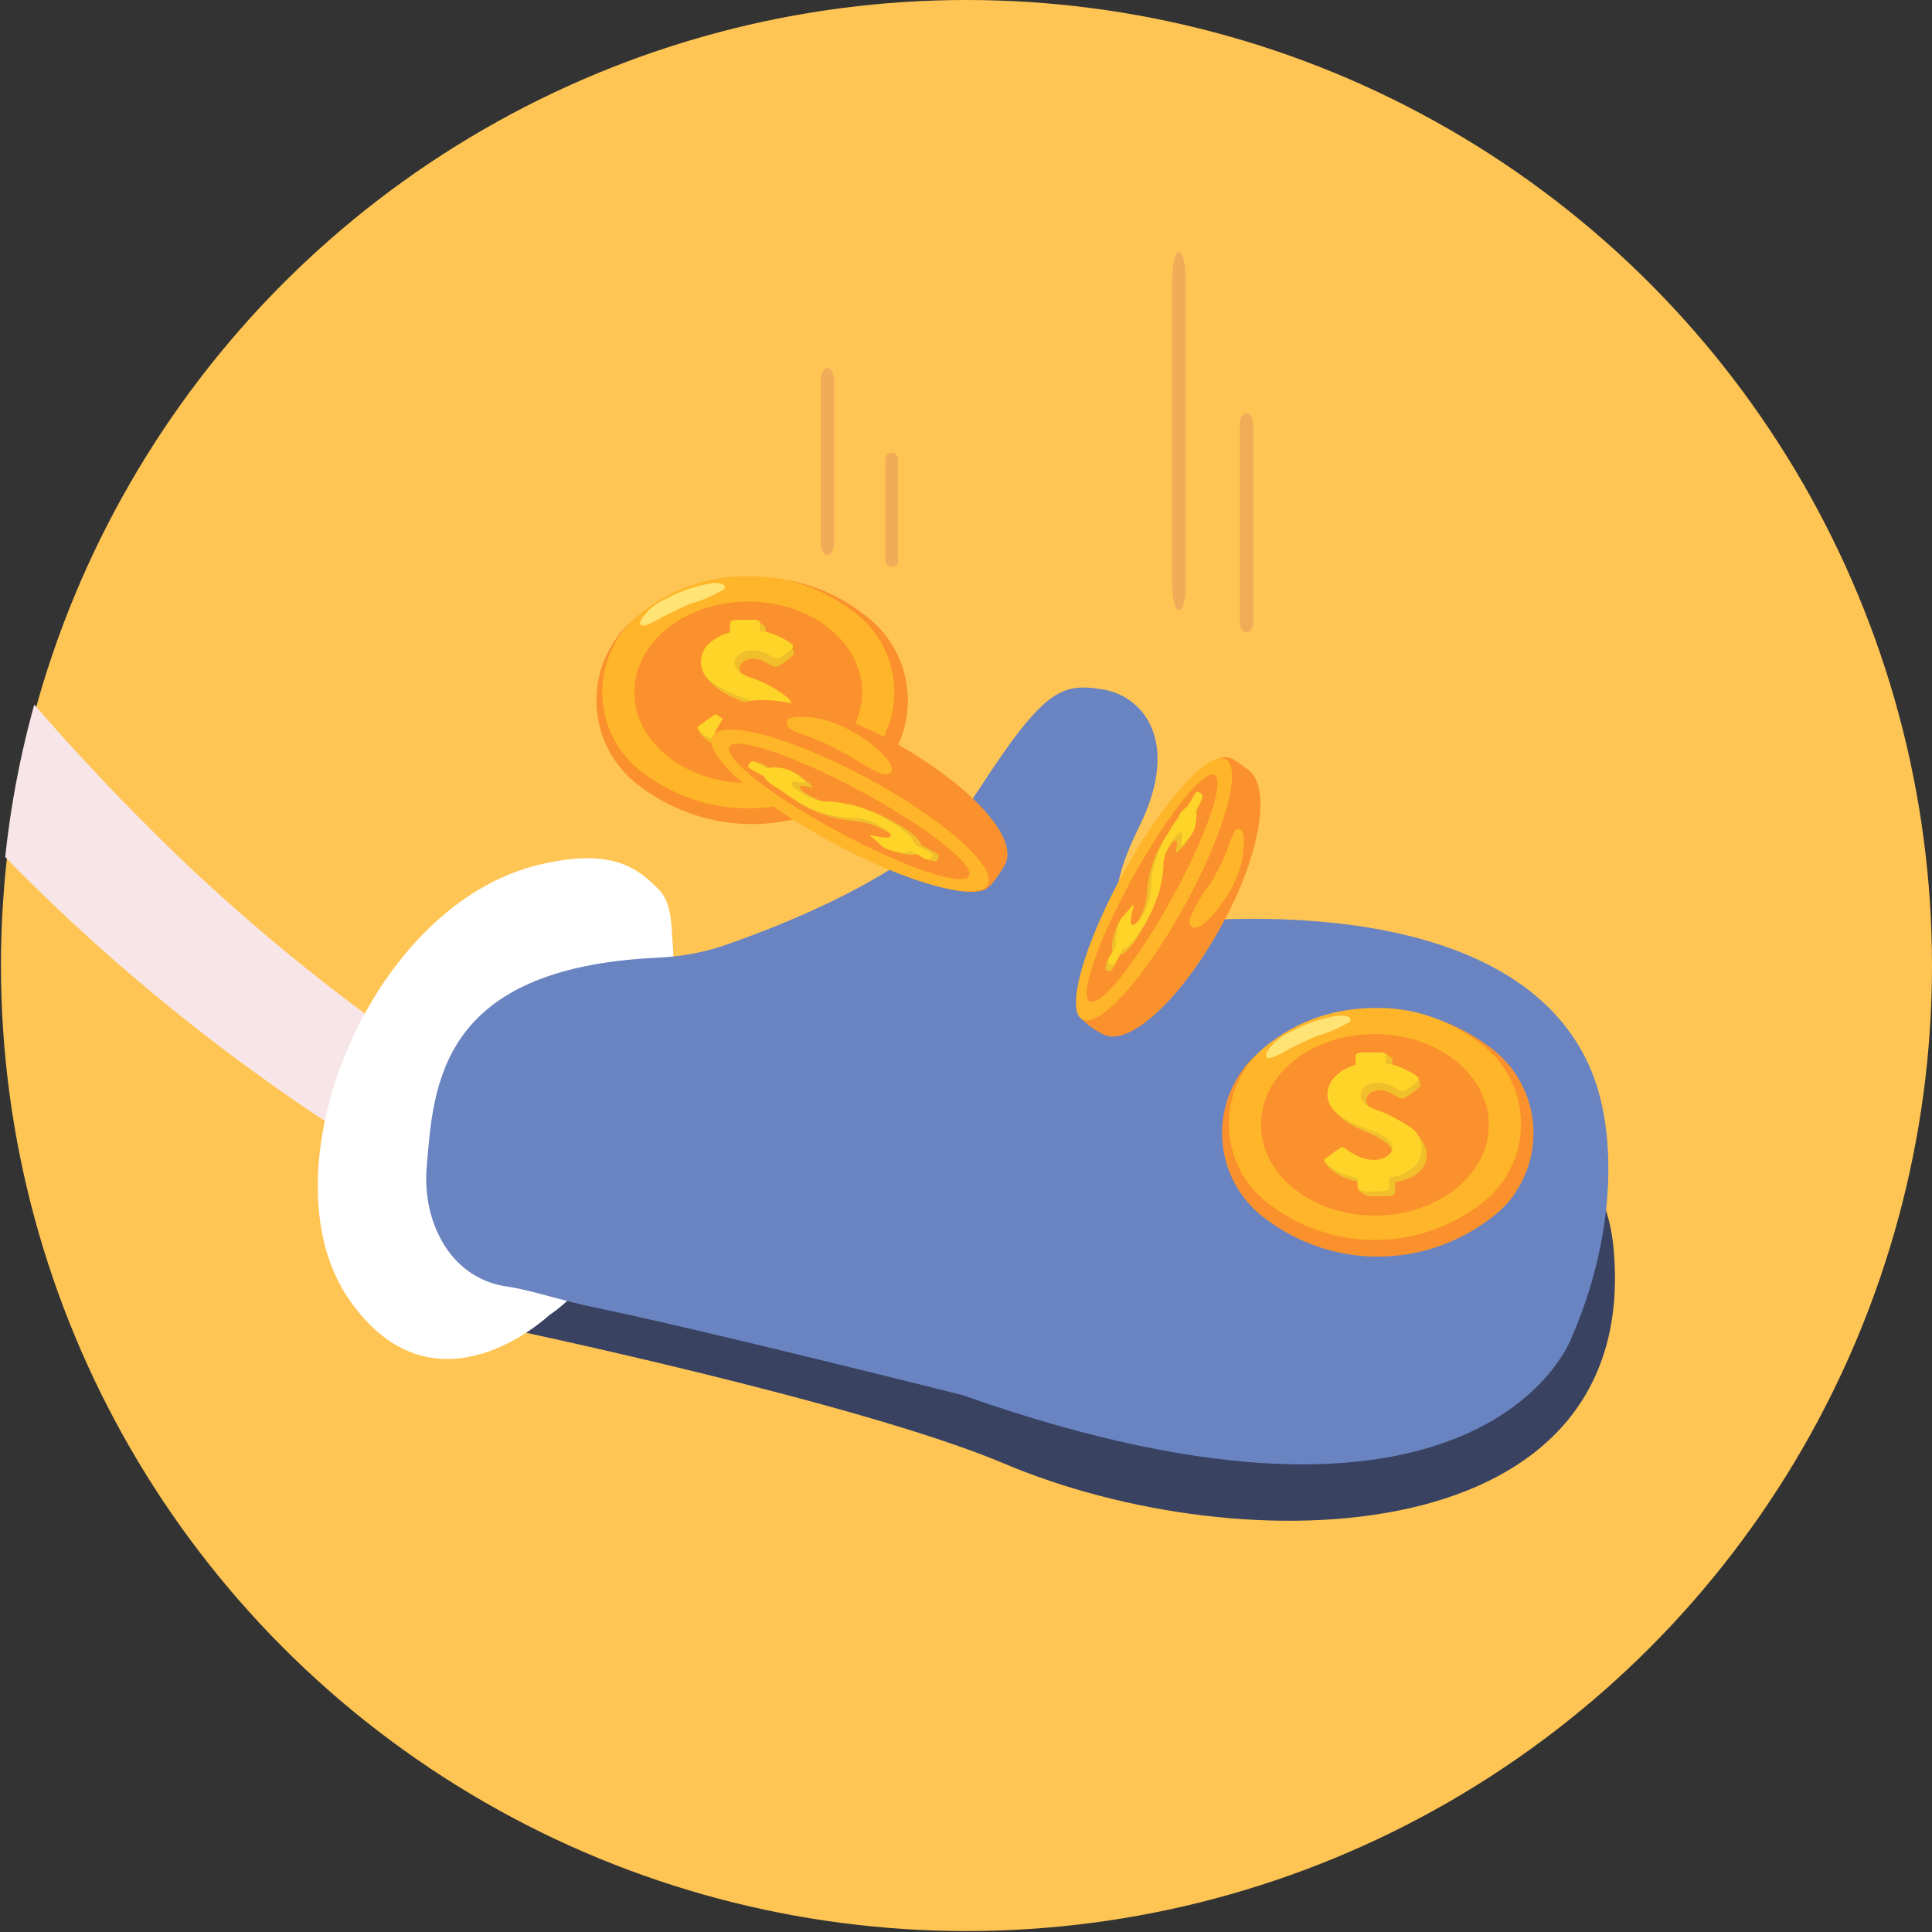 <?xml version="1.0" encoding="utf-8"?>
<!-- Generator: Adobe Illustrator 24.3.0, SVG Export Plug-In . SVG Version: 6.00 Build 0)  -->
<svg version="1.1" id="Layer_1" xmlns="http://www.w3.org/2000/svg" xmlns:xlink="http://www.w3.org/1999/xlink" x="0px" y="0px"
	 viewBox="0 0 200.1 200.1" style="enable-background:new 0 0 200.1 200.1;" xml:space="preserve">
<rect x="0" y="0" width="200.1" height="200.1" fill="#333333" stroke="none"/>
<style type="text/css">
	.st0{fill:#FFC554;}
	.st1{clip-path:url(#SVGID_2_);}
	.st2{fill:#394261;}
	.st3{fill:#F8E5E7;}
	.st4{fill:#FFFFFF;}
	.st5{fill:#6984C0;}
	.st6{opacity:0.37;fill:#D88260;enable-background:new    ;}
	.st7{opacity:0.37;}
	.st8{fill:#D88260;}
	.st9{fill:#FA912C;}
	.st10{fill:#FFB529;}
	.st11{fill-rule:evenodd;clip-rule:evenodd;fill:#FA912C;}
	.st12{fill-rule:evenodd;clip-rule:evenodd;fill:#FFE375;}
	.st13{fill:#F0BF2B;}
	.st14{fill:#FFD429;}
	.st15{fill-rule:evenodd;clip-rule:evenodd;fill:#FFB529;}
</style>
<circle class="st0" cx="100.1" cy="100" r="100"/>
<g>
	<defs>
		<path id="SVGID_1_" d="M199.7,100.2c0,55.1-44.7,99.1-99.8,99.8C46.1,200.8,0.6,155.7,0,100.2C-0.6,45.1,44.7,0.4,99.8,0.4
			C155,0.4,199.7,45.1,199.7,100.2C199.7,100.2,199.7,100.2,199.7,100.2z"/>
	</defs>
	<clipPath id="SVGID_2_">
		<use xlink:href="#SVGID_1_"  style="overflow:visible;"/>
	</clipPath>
	<g class="st1">
		<path class="st2" d="M52,137.5c0,0,36.8,7.7,51.8,14c25.1,10.7,66.4,9.3,63.3-22.4c-2.8-28.2-63.4-21.9-63.4-21.9l-49.9,13.9
			l-6.8,12L52,137.5z"/>
		<path class="st3" d="M-80.2-84.6c3.2,16.3,7,32.4,11.6,48.3C-64-20.4-58.3-4.9-51.6,10.3c6.3,14.3,13.8,28,22.3,41.1
			c8,12.3,17,23.8,27.1,34.5c10,10.7,21.2,20.2,33.3,28.5c1.5,1,3,2,4.5,3c2.6,1.6,6.4,0.9,9-0.2c1.3-0.6,2.9-1.2,3.8-2.4
			c0.5-0.7,1-1.8,0.1-2.4C38,105.6,28.3,98,19.3,89.5C10.4,81,2.1,71.8-5.4,62c-4.2-5.5-8.2-11.2-12-17.1l0.5,0.7
			c-9.7-15.3-18-31.4-24.8-48.2c-7.1-17.6-13-35.7-17.6-54.2c-2.7-10.4-5-20.9-7-31.5c-0.2-1-1.8-1.4-2.6-1.5
			c-1.7-0.2-3.5,0-5.1,0.5c-1.7,0.4-3.3,1.1-4.6,2.2C-79.5-86.5-80.4-85.7-80.2-84.6z"/>
		<path class="st4" d="M69.6,96.7c-0.1-1.6-0.2-3.4-1.4-4.6c-2.1-2.1-4.8-4.5-12.9-2.4c-17.3,4.6-28.1,31.8-19.2,44.8
			s20.8,1.7,20.8,1.7S71.9,127.1,69.6,96.7z"/>
		<path class="st5" d="M44.2,120.8c0.7-8.4,1.3-20.5,23.7-21.6c2.7-0.1,5.4-0.6,8-1.6c7.1-2.5,20.5-8.1,25.4-15.7
			c6.8-10.5,8.6-11.2,12.9-10.5s8.1,5.5,3.8,14.2s-1.8,10.2,1.3,10.2c0,0,36.4-5.3,45.3,14.6c2.9,6.4,2.9,17.4-1.9,28.3
			c0,0-9.2,24.8-63,5.8c0,0-26.2-6.6-37.7-9c-4-0.8-6.9-1.9-9.8-2.3C46.5,132.2,43.7,126.4,44.2,120.8z"/>
		<path class="st6" d="M85.7,57.5c-0.4,0-0.7-0.6-0.7-1.4V39.5c0-0.8,0.3-1.4,0.7-1.4s0.7,0.6,0.7,1.4v16.6
			C86.4,56.9,86.1,57.5,85.7,57.5z"/>
		<g class="st7">
			<path class="st8" d="M92.4,58.7c-0.3,0-0.6-0.2-0.7-0.6V47.4c0.1-0.4,0.5-0.6,0.8-0.5c0.3,0.1,0.5,0.3,0.5,0.5v10.8
				C93,58.5,92.7,58.8,92.4,58.7z"/>
		</g>
		<path class="st6" d="M122.1,63.2c-0.4,0-0.7-1.2-0.7-2.8V28.9c0-1.5,0.3-2.8,0.7-2.8s0.7,1.2,0.7,2.8v31.6
			C122.9,62,122.5,63.2,122.1,63.2z"/>
		<g class="st7">
			<path class="st8" d="M129.1,65.5c-0.4,0-0.7-0.5-0.7-1.1V43.9c0-0.6,0.3-1.1,0.7-1.1s0.7,0.5,0.7,1.1v20.6
				C129.8,65,129.5,65.5,129.1,65.5z"/>
		</g>
		<path class="st9" d="M77.9,59.8C82,59.7,86,61,89.3,63.5c5,3.5,6.2,10.3,2.8,15.3c-0.7,1.1-1.7,2-2.8,2.8c-6.8,5-16,5-22.8,0
			c-5-3.5-6.2-10.3-2.8-15.3c0.7-1.1,1.7-2,2.8-2.8C69.7,61,73.7,59.7,77.9,59.8z M85.4,66.6c-4.5-3.3-10.6-3.3-15.1,0
			c-3.3,2.3-4.1,6.9-1.8,10.2c0.5,0.7,1.1,1.3,1.8,1.8c4.5,3.3,10.6,3.3,15.1,0c3.3-2.3,4.1-6.9,1.8-10.2
			C86.7,67.7,86.1,67.1,85.4,66.6z"/>
		<path class="st10" d="M77.5,59.7c3.9-0.1,7.6,1.2,10.7,3.5c4.7,3.3,5.8,9.7,2.6,14.4c-0.7,1-1.6,1.9-2.6,2.6
			c-6.4,4.7-15,4.7-21.4,0c-4.7-3.3-5.8-9.7-2.6-14.4c0.7-1,1.6-1.9,2.6-2.6C69.9,60.8,73.7,59.6,77.5,59.7z M84.6,66
			c-4.2-3.1-10-3.1-14.2,0c-3.1,2.2-3.9,6.4-1.7,9.5c0.5,0.7,1,1.2,1.7,1.7c4.2,3.1,10,3.1,14.2,0c3.1-2.2,3.9-6.4,1.7-9.5
			C85.9,67.1,85.3,66.5,84.6,66z"/>
		<path class="st11" d="M77.5,62.3c6.5,0,11.8,4.2,11.8,9.4s-5.3,9.4-11.8,9.4s-11.8-4.2-11.8-9.4S71,62.3,77.5,62.3z"/>
		<path class="st12" d="M66.4,64.2c0.6-1,1.5-1.7,2.6-2.2c1.5-0.8,3-1.3,4.7-1.6c1.2-0.1,1.7,0.3,1.2,0.7c-1.1,0.6-2.2,1.1-3.3,1.4
			c-1,0.4-2,0.9-3,1.4c-0.5,0.3-1,0.6-1.6,0.8C66.5,64.9,66.1,64.8,66.4,64.2z"/>
		<path class="st13" d="M76.2,66.1l0-0.8c0-0.4,0.2-0.5,0.8-0.5c0.1,0,0.2,0,0.4,0l0.3,0c0.2,0,0.3,0,0.4,0c0.2,0,0.2-0.5,0.3-0.5
			c0,0,0.9,0.5,0.9,0.7c0,0.1,0,0.4,0,0.7l0,0.3c0.9,0.1,1.7,0.4,2.5,0.8c0.1,0,0.2,0.1,0.2,0.2c0.1,0.3,0.3,0.6,0.2,0.8
			c-0.3,0.3-0.7,0.6-1.1,0.9c-1,0.7-0.9,0.3-2.2-0.3c-2.1-0.8-3.5,1.3-0.8,2.4c1.1,0.3,2.2,0.7,3.1,1.4c2.8,2.1,1.9,5.1-1.6,5.5
			l0,0.8c0,0.5,0,0.7-1.2,0.7c-0.4,0-1.1,0-1.5,0c0,0-1.3-0.4-1.2-1.1l0.7-0.3c-2.6-0.3-4.1-1.7-4.1-2.4c-0.2-0.2,0.9,0.3,1.2,0.1
			c0.1-0.1,0.9-0.7,1-0.7c0,0,0.1-0.1,0.1-0.1c0.2-0.2,0.3-0.1,0.9,0.3c1.1,0.9,1.8,1.9,3.2,0.7c1.6-1.4-0.3-2.4-2.4-3.3
			c-2.2-0.9-3.9-2.5-3.6-3.8c0-0.6,1-0.9,1.6-1.4C74.7,66.7,75.5,66.3,76.2,66.1z"/>
		<path class="st14" d="M75.6,65.5l0-0.8c0-0.4,0.2-0.5,0.8-0.5c0.1,0,0.2,0,0.4,0l0.3,0c0.2,0,0.3,0,0.4,0c0.2,0,0.3,0,0.5,0
			c0.6,0,0.8,0.1,0.7,0.7l0,0.5c0.7,0,1.3,0.2,1.9,0.5c0.5,0.2,1,0.5,1.4,0.8c0.3,0.3,0.1,0.4-0.6,1c-0.1,0.1-0.2,0.2-0.3,0.2
			c-0.6,0.5-0.6,0.4-1.5-0.1c-2.8-1.5-5.1,1.1-2.1,2.3c1.3,0.4,2.5,1,3.6,1.8c1,0.6,1.4,1.7,1.2,2.9c-0.2,0.7-0.6,1.2-1.2,1.6
			c-0.6,0.4-1.3,0.7-2.1,0.7l0,0.8c0,0.5,0,0.7-1.2,0.7c-0.4,0-0.9,0-1.3,0c-0.6,0-0.8-0.3-0.8-0.8l0-0.6c-0.7-0.1-1.3-0.3-1.9-0.6
			c-0.6-0.3-1.1-0.6-1.5-1.1c-0.2-0.2,0.2-0.4,0.5-0.6c0.1-0.1,0.9-0.7,1-0.7c0,0,0.1-0.1,0.1-0.1c0.2-0.2,0.3-0.1,0.9,0.3
			c1.1,0.9,3.4,1.5,4.4,0.1c0.5-0.7-0.5-1.8-2.4-2.3c-2-0.8-4.4-1.8-4.2-3.9c0.1-0.7,0.4-1.3,0.9-1.7C74.1,66.1,74.8,65.7,75.6,65.5
			L75.6,65.5z"/>
		<path class="st9" d="M142.7,104.6c4.1-0.1,8.1,1.3,11.4,3.7c5,3.5,6.2,10.3,2.8,15.3c-0.7,1.1-1.7,2-2.8,2.8c-6.8,5-16,5-22.8,0
			c-5-3.5-6.2-10.3-2.8-15.3c0.7-1.1,1.7-2,2.8-2.8C134.6,105.8,138.6,104.5,142.7,104.6z M150.3,111.4c-4.5-3.3-10.6-3.3-15.1,0
			c-3.3,2.3-4.1,6.9-1.8,10.2c0.5,0.7,1.1,1.3,1.8,1.8c4.5,3.3,10.6,3.3,15.1,0c3.3-2.3,4.1-6.9,1.8-10.2
			C151.6,112.5,151,111.9,150.3,111.4z"/>
		<path class="st10" d="M142.4,104.4c3.9-0.1,7.6,1.2,10.7,3.5c4.7,3.3,5.8,9.7,2.6,14.4c-0.7,1-1.6,1.9-2.6,2.6
			c-6.4,4.7-15,4.7-21.4,0c-4.7-3.3-5.8-9.7-2.6-14.4c0.7-1,1.6-1.9,2.6-2.6C134.7,105.6,138.5,104.4,142.4,104.4L142.4,104.4z
			 M149.5,110.8c-4.2-3.1-10-3.1-14.2,0c-3.1,2.2-3.9,6.4-1.7,9.5c0.5,0.7,1,1.2,1.7,1.7c4.2,3.1,10,3.1,14.2,0
			c3.1-2.2,3.9-6.4,1.7-9.5C150.7,111.9,150.1,111.3,149.5,110.8z"/>
		<path class="st11" d="M142.4,107.1c6.5,0,11.8,4.2,11.8,9.4s-5.3,9.4-11.8,9.4s-11.8-4.2-11.8-9.4S135.8,107.1,142.4,107.1z"/>
		<path class="st12" d="M131.2,109c0.6-1,1.5-1.7,2.6-2.2c1.5-0.8,3-1.3,4.7-1.6c1.2-0.1,1.7,0.3,1.2,0.7c-1.1,0.6-2.2,1.1-3.3,1.4
			c-1,0.4-2,0.9-3,1.4c-0.5,0.3-1,0.6-1.6,0.8C131.3,109.7,131,109.6,131.2,109L131.2,109z"/>
		<path class="st13" d="M141.1,110.8l0-0.8c0-0.4,0.2-0.5,0.8-0.5c0.1,0,0.2,0,0.4,0l0.3,0c0.2,0,0.3,0,0.4,0c0.2,0,0.2-0.5,0.3-0.5
			c0,0,0.9,0.5,0.9,0.7c0,0.1,0,0.4,0,0.7l0,0.3c0.9,0.1,1.7,0.4,2.5,0.8c0.1,0,0.2,0.1,0.2,0.2c0.1,0.3,0.3,0.6,0.2,0.8
			c-0.3,0.3-0.7,0.6-1.1,0.9c-1,0.7-0.9,0.3-2.2-0.3c-2.1-0.8-3.5,1.3-0.8,2.4c1.1,0.3,2.2,0.7,3.1,1.4c2.8,2.1,1.9,5.1-1.6,5.5
			l0,0.8c0,0.5,0,0.7-1.2,0.7c-0.4,0-1.1,0-1.5,0c0,0-1.3-0.4-1.2-1.1l0.7-0.3c-2.6-0.3-4.1-1.7-4.1-2.4c-0.2-0.2,0.9,0.3,1.2,0.1
			c0.1-0.1,0.9-0.7,1-0.7c0,0,0.1-0.1,0.1-0.1c0.2-0.2,0.3-0.1,0.9,0.3c1.1,0.9,1.8,1.9,3.2,0.7c1.6-1.4-0.3-2.4-2.4-3.3
			c-2.2-0.9-3.9-2.5-3.6-3.8c0-0.6,1-0.9,1.6-1.4C139.6,111.5,140.3,111.1,141.1,110.8L141.1,110.8z"/>
		<path class="st14" d="M140.4,110.3l0-0.8c0-0.4,0.2-0.5,0.8-0.5c0.1,0,0.2,0,0.4,0l0.3,0c0.2,0,0.3,0,0.4,0c0.2,0,0.3,0,0.5,0
			c0.6,0,0.8,0.1,0.7,0.7l0,0.5c0.7,0,1.3,0.2,1.9,0.5c0.5,0.2,1,0.5,1.4,0.8c0.3,0.3,0.1,0.4-0.6,1c-0.1,0.1-0.2,0.2-0.3,0.2
			c-0.6,0.5-0.6,0.4-1.5-0.1c-2.8-1.5-5.1,1.1-2,2.3c1.3,0.4,2.5,1.1,3.6,1.8c1,0.6,1.4,1.7,1.2,2.9c-0.2,0.7-0.6,1.2-1.2,1.6
			c-0.6,0.4-1.3,0.7-2.1,0.7l0,0.8c0,0.5,0,0.7-1.2,0.7c-0.4,0-0.9,0-1.3,0c-0.6,0-0.8-0.3-0.8-0.8l0-0.6c-0.7-0.1-1.3-0.3-1.9-0.6
			c-0.6-0.3-1.1-0.6-1.5-1.1c-0.2-0.2,0.2-0.4,0.5-0.6c0.1-0.1,0.9-0.7,1-0.7c0,0,0.1-0.1,0.1-0.1c0.2-0.2,0.3-0.1,0.9,0.3
			c1.1,0.9,3.4,1.5,4.4,0.1c0.5-0.7-0.5-1.8-2.4-2.3c-2-0.8-4.4-1.8-4.2-3.9c0.1-0.7,0.4-1.3,0.9-1.7
			C138.9,110.9,139.6,110.5,140.4,110.3L140.4,110.3z"/>
		<path class="st9" d="M126.5,95.9c-4.1,7.5-9.6,12.7-12.3,11.2c-0.6-0.3-2.3-1.3-2.5-2.2c-0.8-2.9,1.9-8.6,5.1-14.5
			c3.1-5.6,6.7-10.8,9.6-11.9c1-0.4,2.1,0.7,2.7,1.1C131.8,81.2,130.6,88.5,126.5,95.9z"/>
		
			<ellipse transform="matrix(0.483 -0.875 0.875 0.483 -18.836 152.274)" class="st10" cx="119.6" cy="92.1" rx="15.4" ry="3.6"/>
		
			<ellipse transform="matrix(0.483 -0.875 0.875 0.483 -18.75 152.077)" class="st9" cx="119.4" cy="91.9" rx="13.4" ry="2.3"/>
		<path class="st15" d="M128.8,86.5c0.1,1.5-0.1,2.9-0.7,4.3c-0.7,1.8-1.9,3.4-3.2,4.7c-1.1,0.9-1.8,0.7-1.7-0.2
			c0.5-1.3,1.2-2.6,2.1-3.7c0.7-1.1,1.3-2.3,1.8-3.6c0.2-0.7,0.5-1.3,0.8-2C128.2,85.8,128.6,85.7,128.8,86.5L128.8,86.5z"/>
		<path class="st13" d="M122.8,84.3l0.5-1c0.3-0.5,0.3-0.5,0.5-0.5c0,0,0.1,0,0.1,0.1l0.1,0c0,0,0.1,0,0.1,0.1c0,0,0.3-0.6,0.4-0.5
			c-0.1,0.3-0.2,0.7-0.3,1c-0.1,0.2-0.3,0.5-0.4,0.8l-0.2,0.4c0.1,0.4,0.1,0.8,0,1.2c0,0,0,0-0.1,0.2c-0.1,0.3-0.3,0.7-0.5,1
			c-0.2,0.3-0.6,0.7-0.8,0.9c-0.6,0.7-0.4,0.3-0.3-0.6c0.1-1.3-1.7,1.2-1.7,2.8c0,0.7,0,1.4-0.2,2.1c-0.8,2.9-3,6.5-4,6.6l-0.5,1
			c-0.3,0.6-0.5,0.8-0.7,0.7c-0.1,0-0.2-0.1-0.3-0.2c0-0.5,0.2-1,0.4-1.4l0.4-0.3c-0.4-0.7,0.2-2.6,0.7-3.4c0.1-0.3,0,0.4,0.2,0.2
			c0.1-0.1,0.6-0.7,0.7-0.8c0-0.1,0.1-0.1,0.1-0.1c0.2-0.2,0.1-0.1,0,0.5c-0.3,1.2-0.9,2.6,0.2,1.3c1-1.2,1.6-2.7,1.6-4.3
			c0.2-1.8,0.8-3.6,1.7-5.1c0.4-0.5,0.8-1.1,1.3-1.5C121.9,85,122.3,84.6,122.8,84.3L122.8,84.3z"/>
		<path class="st14" d="M123,83.5l0.6-1c0.3-0.5,0.3-0.5,0.5-0.5c0,0,0.1,0,0.1,0.1l0.1,0c0,0,0.1,0,0.1,0.1c0,0,0.1,0,0.1,0.1
			c0.1,0.1,0.1,0.3-0.3,1l-0.4,0.6c0.1,0.2,0.2,0.5,0.1,0.8c0,0.4-0.1,0.8-0.2,1.2c-0.2,0.4-0.4,0.8-0.8,1.1
			c-0.1,0.1-0.1,0.2-0.2,0.3c-0.4,0.5-0.4,0.4-0.3-0.3c0.4-2.2-1.9,0.8-1.9,2.5c0,0.9-0.2,1.8-0.4,2.7c-0.4,1.3-0.9,2.5-1.6,3.6
			c-0.4,0.6-0.8,1.3-1.3,1.8c-0.2,0.3-0.6,0.6-0.9,0.7l-0.5,0.9c-0.3,0.6-0.4,0.8-0.7,0.7c-0.1,0-0.2-0.1-0.3-0.2
			c-0.1-0.1,0-0.4,0.4-1.1l0.4-0.7c-0.1-0.3-0.1-0.6,0-0.9c0.1-0.5,0.2-1.1,0.4-1.6c0.1-0.3,0.3-0.5,0.5-0.7
			c0.1-0.1,0.6-0.7,0.7-0.8c0-0.1,0.1-0.1,0.1-0.1c0.2-0.2,0.1-0.1,0,0.5c-0.3,1.2-0.3,2.3,0.9,0.7c0.6-0.9,1-2,1-3.2
			c0.1-1.9,0.7-3.7,1.6-5.2c0.4-0.7,0.8-1.4,1.3-2C122.1,84.3,122.5,83.9,123,83.5L123,83.5z"/>
		<path class="st9" d="M92.1,76.6c7.9,4.3,13.5,10,12,12.9c-0.3,0.6-1.4,2.4-2.2,2.7c-3.1,0.9-9.1-1.9-15.3-5.2
			c-5.9-3.2-11.4-6.9-12.6-10c-0.4-1,0.7-2.2,1.1-2.9C76.5,71.2,84.2,72.4,92.1,76.6z"/>
		
			<ellipse transform="matrix(0.474 -0.88 0.88 0.474 -27.553 121.707)" class="st10" cx="88.1" cy="83.9" rx="3.8" ry="16.2"/>
		<ellipse transform="matrix(0.474 -0.88 0.88 0.474 -27.765 121.619)" class="st9" cx="88" cy="84.1" rx="2.4" ry="14.1"/>
		<path class="st15" d="M82.2,74.3c1.5-0.2,3.1,0.1,4.5,0.7c1.9,0.8,3.6,1.9,5,3.4c1,1.1,0.8,1.9-0.1,1.8s-2.5-1.3-4-2.1
			c-1.2-0.7-2.5-1.3-3.8-1.8c-0.7-0.2-1.4-0.5-2.1-0.9C81.4,74.9,81.3,74.4,82.2,74.3L82.2,74.3z"/>
		<path class="st13" d="M79.9,80.6l-1.1-0.6c-0.5-0.3-0.6-0.4-0.5-0.5c0,0,0-0.1,0.1-0.1l0-0.1c0,0,0-0.1,0.1-0.1
			c0,0-0.6-0.4-0.6-0.4c0.4,0.1,0.7,0.2,1,0.3c0.2,0.1,0.6,0.3,0.9,0.5l0.4,0.2c0.4-0.1,0.9-0.1,1.3-0.1c0,0,0,0,0.2,0.1
			c0.4,0.1,0.7,0.3,1.1,0.5c0.3,0.2,0.7,0.6,1,0.8c0.7,0.7,0.3,0.4-0.6,0.3c-1.4-0.1,1.3,1.7,3,1.8c0.7,0,1.5,0,2.2,0.2
			c3.1,0.8,6.8,3,7,4.1l1.1,0.6c0.6,0.3,0.9,0.5,0.7,0.7c0,0.1-0.1,0.2-0.2,0.4c-0.5,0-1.1-0.2-1.5-0.4l-0.4-0.4
			c-0.7,0.4-2.7-0.2-3.6-0.6c-0.3-0.1,0.5,0,0.2-0.2C91.7,87.6,91,87,90.9,87c-0.1,0-0.1-0.1-0.1-0.1c-0.2-0.2-0.1-0.1,0.5,0
			c1.3,0.3,2.7,0.9,1.4-0.2c-1.3-1-2.9-1.6-4.5-1.7c-1.9-0.2-3.8-0.8-5.4-1.8c-0.6-0.4-1.1-0.8-1.6-1.3
			C80.7,81.5,80.2,81.1,79.9,80.6L79.9,80.6z"/>
		<path class="st14" d="M79.1,80.4L78,79.8c-0.5-0.3-0.6-0.4-0.5-0.5c0,0,0-0.1,0.1-0.1l0-0.1c0,0,0-0.1,0.1-0.1c0,0,0-0.1,0.1-0.1
			c0.1-0.1,0.3-0.1,1,0.3l0.7,0.4c0.3-0.1,0.6-0.2,0.9-0.1c0.4,0,0.8,0.1,1.2,0.2c0.5,0.2,0.9,0.5,1.2,0.8c0.1,0.1,0.2,0.2,0.3,0.2
			c0.5,0.4,0.4,0.4-0.3,0.3c-2.3-0.4,0.8,2,2.7,2c1,0,1.9,0.2,2.8,0.4c1.4,0.4,2.7,0.9,3.9,1.7c0.7,0.4,1.3,0.8,1.9,1.4
			c0.3,0.2,0.6,0.6,0.7,1l1,0.5c0.6,0.3,0.9,0.5,0.7,0.7c0,0.1-0.1,0.2-0.2,0.3c-0.1,0.1-0.5,0-1.1-0.4l-0.8-0.4
			c-0.3,0.1-0.7,0.1-1,0.1c-0.6-0.1-1.1-0.2-1.6-0.4c-0.3-0.1-0.5-0.3-0.7-0.5c-0.1-0.1-0.8-0.7-0.8-0.7c-0.1,0-0.1-0.1-0.1-0.1
			c-0.2-0.2-0.1-0.1,0.5,0c1.3,0.3,2.4,0.2,0.7-0.9c-1-0.7-2.1-1-3.3-1c-2-0.1-3.8-0.7-5.5-1.7c-0.7-0.4-1.4-0.9-2.1-1.4
			C79.9,81.3,79.4,80.9,79.1,80.4z"/>
	</g>
</g>
</svg>
